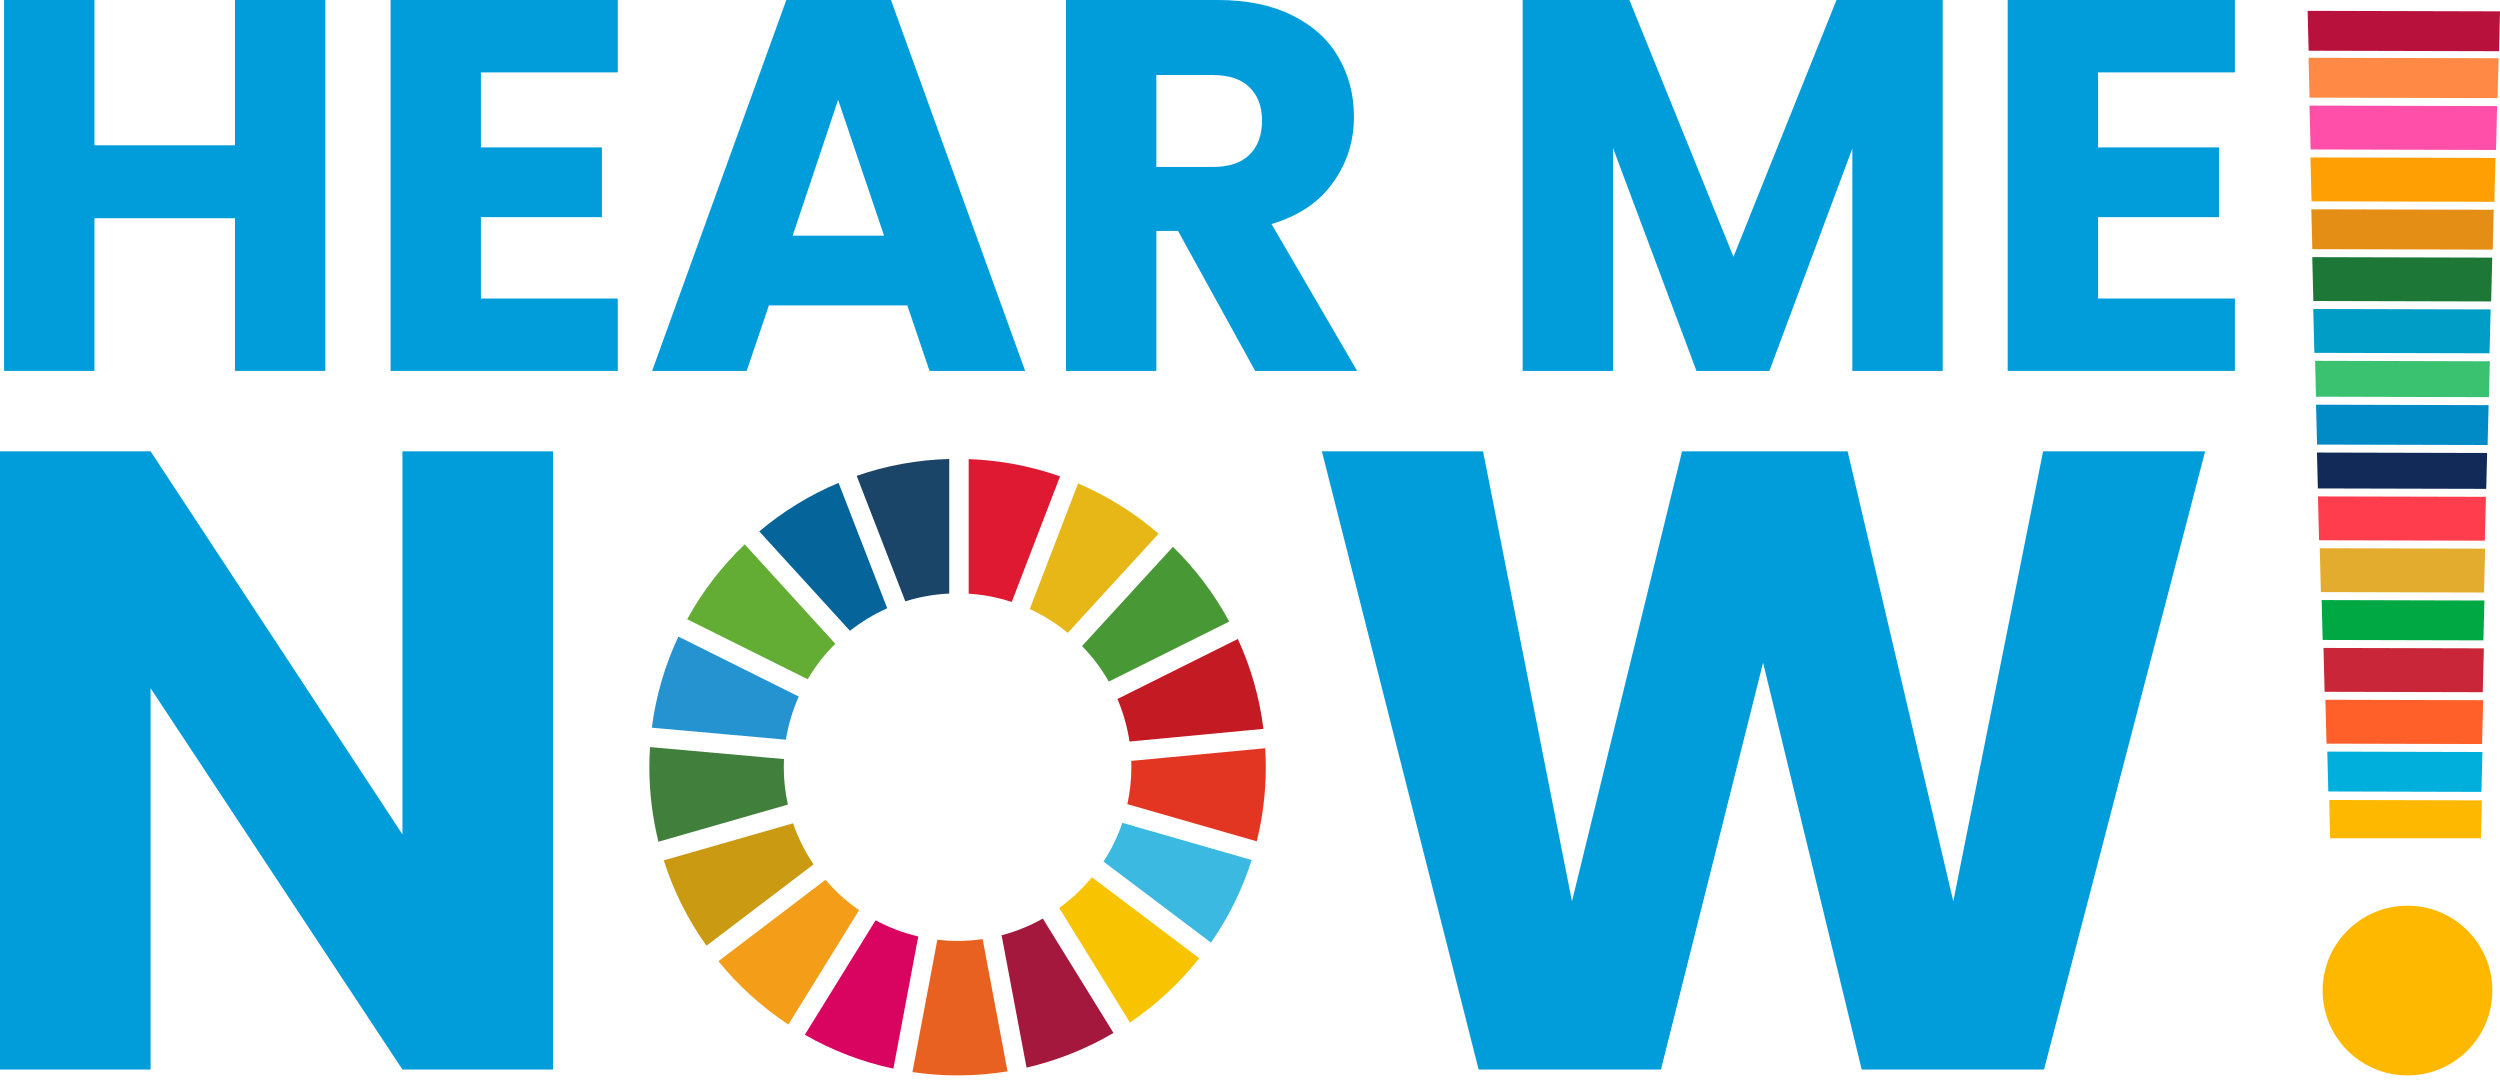 <svg width="110" height="48" viewBox="0 0 110 48" fill="none" xmlns="http://www.w3.org/2000/svg">
<g id="Group 1000004846">
<path id="Vector" d="M14.315 0V16.32H10.34V9.602H4.156V16.32H0.18V0H4.156V6.393H10.34V0H14.315Z" fill="#019CDA"/>
<path id="Vector_2" d="M21.16 3.185V6.486H26.484V9.555H21.16V13.135H27.182V16.32H17.185V0H27.182V3.185H21.16Z" fill="#019CDA"/>
<path id="Vector_3" d="M39.922 13.438H33.831L32.855 16.32H28.693L34.598 0H39.202L45.107 16.32H40.899L39.922 13.438ZM38.899 10.369L36.877 4.394L34.877 10.369H38.899Z" fill="#019CDA"/>
<path id="Vector_4" d="M55.227 16.32L51.833 10.16H50.879V16.32H46.904V0H53.576C54.862 0 55.955 0.225 56.854 0.674C57.769 1.124 58.45 1.744 58.9 2.534C59.349 3.309 59.574 4.177 59.574 5.138C59.574 6.223 59.264 7.192 58.644 8.044C58.04 8.896 57.141 9.501 55.947 9.857L59.714 16.32H55.227ZM50.879 7.346H53.344C54.072 7.346 54.614 7.168 54.971 6.812C55.343 6.455 55.529 5.952 55.529 5.301C55.529 4.681 55.343 4.192 54.971 3.836C54.614 3.48 54.072 3.301 53.344 3.301H50.879V7.346Z" fill="#019CDA"/>
<path id="Vector_5" d="M85.479 0V16.32H81.503V6.533L77.853 16.32H74.645L70.972 6.51V16.32H66.997V0H71.693L76.273 11.299L80.806 0H85.479Z" fill="#019CDA"/>
<path id="Vector_6" d="M92.313 3.185V6.486H97.637V9.555H92.313V13.135H98.335V16.32H88.338V0H98.335V3.185H92.313Z" fill="#019CDA"/>
<path id="Vector_7" d="M24.333 47.06H17.708L6.626 30.282V47.06H0V19.859H6.626L17.708 36.714V19.859H24.333V47.06Z" fill="#019CDA"/>
<path id="Vector_8" d="M97.026 19.859L89.936 47.06H81.915L77.576 29.159L73.081 47.06H65.06L58.163 19.859H65.254L69.167 39.659L74.011 19.859H81.295L85.945 39.659L89.897 19.859H97.026Z" fill="#019CDA"/>
<path id="Vector_9" d="M35.538 29.887C35.876 29.314 36.284 28.789 36.753 28.324L32.767 23.951C31.763 24.91 30.908 26.022 30.235 27.246L35.538 29.887Z" fill="#64AD35"/>
<path id="Vector_10" d="M45.31 26.799C45.915 27.075 46.475 27.429 46.981 27.847L50.979 23.482C49.925 22.575 48.733 21.826 47.436 21.271L45.31 26.799Z" fill="#E7B717"/>
<path id="Vector_11" d="M54.465 28.114L49.167 30.755C49.42 31.345 49.6 31.974 49.698 32.627L55.591 32.07C55.417 30.675 55.031 29.345 54.465 28.114Z" fill="#C31A23"/>
<path id="Vector_12" d="M48.787 29.99L54.085 27.348C53.428 26.129 52.591 25.02 51.608 24.061L47.611 28.426C48.067 28.893 48.462 29.418 48.787 29.99Z" fill="#489835"/>
<path id="Vector_13" d="M34.486 33.755C34.486 33.636 34.49 33.516 34.495 33.399L28.601 32.872C28.582 33.163 28.571 33.46 28.571 33.757C28.571 34.886 28.712 35.986 28.971 37.036L34.666 35.402C34.549 34.87 34.486 34.321 34.486 33.755Z" fill="#417F3D"/>
<path id="Vector_14" d="M48.044 38.6C47.624 39.11 47.14 39.565 46.606 39.952L49.718 44.992C50.874 44.209 51.902 43.252 52.766 42.162L48.044 38.6Z" fill="#F8C300"/>
<path id="Vector_15" d="M49.78 33.755C49.78 34.313 49.719 34.857 49.603 35.382L55.296 37.018C55.556 35.974 55.695 34.879 55.695 33.755C55.695 33.477 55.686 33.199 55.669 32.922L49.774 33.479C49.778 33.571 49.78 33.662 49.78 33.755Z" fill="#E23623"/>
<path id="Vector_16" d="M36.322 38.711L31.61 42.293C32.486 43.373 33.525 44.313 34.688 45.081L37.8 40.047C37.249 39.668 36.754 39.219 36.322 38.711Z" fill="#F39D19"/>
<path id="Vector_17" d="M34.58 32.547C34.686 31.881 34.879 31.245 35.146 30.648L29.848 28.01C29.264 29.255 28.863 30.603 28.68 32.019L34.58 32.547Z" fill="#2693D1"/>
<path id="Vector_18" d="M48.993 45.449L45.884 40.416C45.318 40.735 44.712 40.986 44.07 41.152L45.168 46.975C46.531 46.66 47.819 46.141 48.993 45.449Z" fill="#A4183D"/>
<path id="Vector_19" d="M49.383 36.205C49.176 36.812 48.897 37.383 48.555 37.91L53.283 41.475C54.051 40.371 54.658 39.149 55.072 37.841L49.383 36.205Z" fill="#3CB9E1"/>
<path id="Vector_20" d="M43.235 41.321C42.875 41.373 42.506 41.401 42.133 41.401C41.833 41.401 41.534 41.382 41.243 41.349L40.147 47.172C40.796 47.268 41.458 47.318 42.133 47.318C42.881 47.318 43.615 47.257 44.331 47.14L43.235 41.321Z" fill="#E86120"/>
<path id="Vector_21" d="M42.624 26.122C43.281 26.165 43.915 26.289 44.516 26.487L46.642 20.961C45.377 20.514 44.026 20.251 42.622 20.201V26.122H42.624Z" fill="#DE1931"/>
<path id="Vector_22" d="M40.404 41.204C39.742 41.05 39.111 40.809 38.526 40.494L35.412 45.53C36.61 46.217 37.92 46.725 39.309 47.02L40.404 41.204Z" fill="#D80460"/>
<path id="Vector_23" d="M39.834 26.459C40.448 26.265 41.096 26.148 41.767 26.116V20.195C40.343 20.232 38.977 20.492 37.694 20.937L39.834 26.459Z" fill="#1B4469"/>
<path id="Vector_24" d="M35.797 38.032C35.422 37.478 35.116 36.869 34.895 36.224L29.206 37.856C29.636 39.214 30.274 40.477 31.085 41.612L35.797 38.032Z" fill="#CA9A12"/>
<path id="Vector_25" d="M37.398 27.756C37.899 27.361 38.448 27.027 39.038 26.763L36.897 21.245C35.623 21.779 34.448 22.504 33.408 23.382L37.398 27.756Z" fill="#05659B"/>
<path id="Vector_26" d="M105.929 39.851C103.867 39.851 102.195 41.522 102.195 43.584C102.195 45.647 103.867 47.318 105.929 47.318C107.991 47.318 109.663 45.647 109.663 43.584C109.663 41.522 107.991 39.851 105.929 39.851Z" fill="#FFB800"/>
<path id="Vector_27" fill-rule="evenodd" clip-rule="evenodd" d="M101.742 10.963L101.698 9.209L109.724 9.229L109.68 10.984L101.742 10.963Z" fill="#E48E16"/>
<path id="Vector_28" fill-rule="evenodd" clip-rule="evenodd" d="M101.787 13.244L101.739 11.314L109.659 11.335L109.61 13.264L101.787 13.244Z" fill="#1D7837"/>
<path id="Vector_29" fill-rule="evenodd" clip-rule="evenodd" d="M101.95 19.561L101.906 17.806L109.499 17.826L109.455 19.58L101.95 19.561Z" fill="#008BC7"/>
<path id="Vector_30" fill-rule="evenodd" clip-rule="evenodd" d="M101.62 4.296L101.576 2.541L109.937 2.563L109.893 4.317L101.62 4.296Z" fill="#FF8945"/>
<path id="Vector_31" fill-rule="evenodd" clip-rule="evenodd" d="M102.197 28.158L102.153 26.403L109.314 26.422L109.27 28.176L102.197 28.158Z" fill="#00A844"/>
<path id="Vector_32" fill-rule="evenodd" clip-rule="evenodd" d="M102.282 30.439L102.234 28.509L109.29 28.527L109.241 30.457L102.282 30.439Z" fill="#C92639"/>
<path id="Vector_33" fill-rule="evenodd" clip-rule="evenodd" d="M102.039 23.771L101.99 21.842L109.381 21.86L109.333 23.79L102.039 23.771Z" fill="#FF3D4D"/>
<path id="Vector_34" fill-rule="evenodd" clip-rule="evenodd" d="M101.903 17.455L101.864 15.876L109.554 15.896L109.515 17.475L101.903 17.455Z" fill="#3AC271"/>
<path id="Vector_35" fill-rule="evenodd" clip-rule="evenodd" d="M101.708 8.858L101.659 6.928L109.799 6.949L109.751 8.879L101.708 8.858Z" fill="#FF9F03"/>
<path id="Vector_36" fill-rule="evenodd" clip-rule="evenodd" d="M101.986 21.491L101.946 19.912L109.434 19.931L109.394 21.51L101.986 21.491Z" fill="#112A58"/>
<path id="Vector_37" fill-rule="evenodd" clip-rule="evenodd" d="M101.58 2.232L101.536 0.477L110 0.499L109.956 2.253L101.58 2.232Z" fill="#B8113B"/>
<path id="Vector_38" fill-rule="evenodd" clip-rule="evenodd" d="M101.832 15.525L101.783 13.595L109.588 13.615L109.54 15.545L101.832 15.525Z" fill="#009EC7"/>
<path id="Vector_39" fill-rule="evenodd" clip-rule="evenodd" d="M102.118 26.052L102.07 24.122L109.346 24.141L109.297 26.071L102.118 26.052Z" fill="#E4AC2E"/>
<path id="Vector_40" fill-rule="evenodd" clip-rule="evenodd" d="M102.445 34.825L102.401 33.071L109.227 33.088L109.183 34.843L102.445 34.825Z" fill="#00AFDC"/>
<path id="Vector_41" fill-rule="evenodd" clip-rule="evenodd" d="M101.666 6.577L101.618 4.647L109.873 4.668L109.824 6.598L101.666 6.577Z" fill="#FF4FA9"/>
<path id="Vector_42" fill-rule="evenodd" clip-rule="evenodd" d="M102.367 32.72L102.318 30.79L109.259 30.808L109.211 32.737L102.367 32.72Z" fill="#FF5F29"/>
<path id="Vector_43" fill-rule="evenodd" clip-rule="evenodd" d="M109.203 35.216L109.162 36.885H102.526L102.484 35.199L109.203 35.216Z" fill="#FFB800"/>
</g>
</svg>
